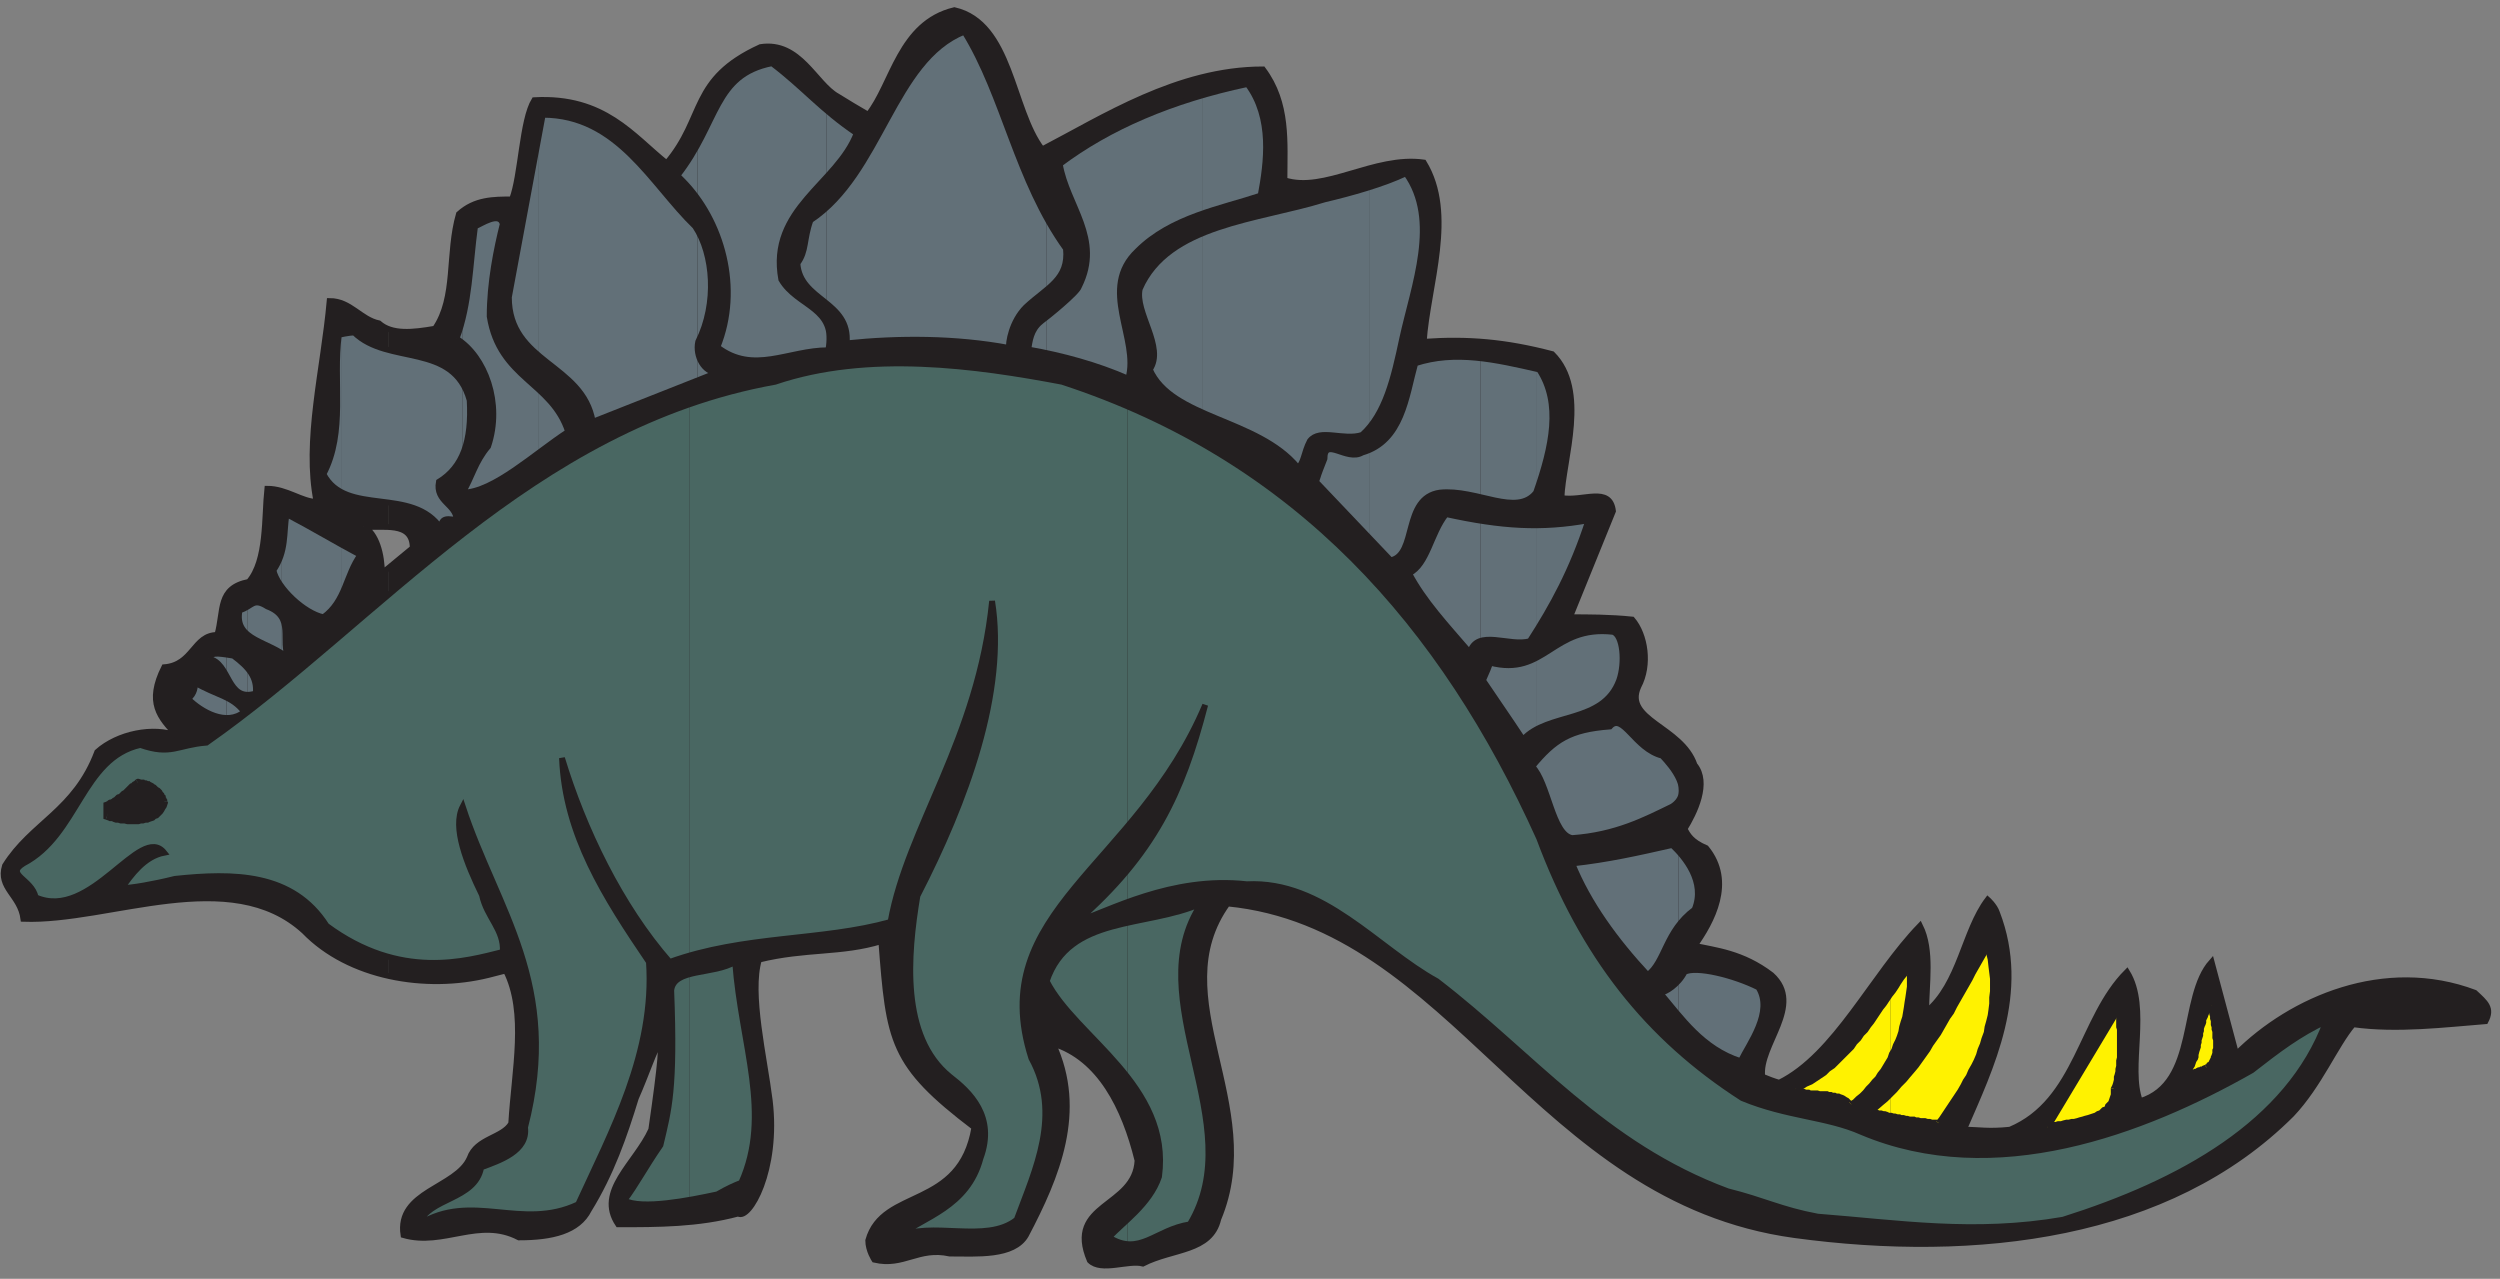 <?xml version="1.0" encoding="UTF-8" standalone="no"?>
<!-- Created with Inkscape (http://www.inkscape.org/) -->

<svg
   xmlns:dc="http://purl.org/dc/elements/1.1/"
   xmlns:cc="http://creativecommons.org/ns#"
   xmlns:rdf="http://www.w3.org/1999/02/22-rdf-syntax-ns#"
   xmlns:svg="http://www.w3.org/2000/svg"
   xmlns="http://www.w3.org/2000/svg"
   xmlns:sodipodi="http://sodipodi.sourceforge.net/DTD/sodipodi-0.dtd"
   xmlns:inkscape="http://www.inkscape.org/namespaces/inkscape"
   id="svg14553"
   version="1.1"
   inkscape:version="0.48.1 "
   width="271.25"
   height="138.75"
   xml:space="preserve"
   sodipodi:docname="Stegosaurus_07.pdf"><rect width="100%" height="100%" fill="#808080" stroke="none"/><defs
     id="defs14557"><clipPath
       clipPathUnits="userSpaceOnUse"
       id="clipPath14569"><path
         d="M 0,0 904,0 904,462 0,462 0,0 z"
         id="path14571" /></clipPath></defs><sodipodi:namedview
     pagecolor="#ffffff"
     bordercolor="#666666"
     borderopacity="1"
     objecttolerance="10"
     gridtolerance="10"
     guidetolerance="10"
     inkscape:pageopacity="0"
     inkscape:pageshadow="2"
     inkscape:window-width="640"
     inkscape:window-height="480"
     id="namedview14555"
     showgrid="false"
     inkscape:zoom="1.7695853"
     inkscape:cx="135.625"
     inkscape:cy="69.375"
     inkscape:window-x="472"
     inkscape:window-y="111"
     inkscape:window-maximized="0"
     inkscape:current-layer="g14561" /><g
     id="g14561"
     inkscape:groupmode="layer"
     inkscape:label="Stegosaurus_07"
     transform="matrix(1.25,0,0,-1.25,0,138.75)"><g
       id="g14563"
       transform="scale(0.24,0.24)"><g
         id="g14565"><g
           id="g14567"
           clip-path="url(#clipPath14569)"><path
             d="m 140.363,257.078 0,-147.492 c 11.965,-2.781 24.766,-2.504 36.172,0.277 2.227,0.559 4.176,1.117 6.403,1.672 7.792,-15.305 3.066,-36.176 1.949,-55.379 -3.063,-5.285 -12.524,-5.285 -15.028,-12.524 -4.73,-10.851 -26.437,-11.965 -23.933,-27.828 14.472,-4.172 27.273,6.68 41.742,-0.836 11.965,0 21.43,2.227 25.324,10.02 8.071,13.078 12.797,26.715 16.973,40.352 7.512,16.977 12.801,38.68 5.566,-11.41 -5.566,-12.246 -20.035,-22.262 -11.965,-34.227 14.473,0 28.938,0 43.414,3.895 3.891,-2.504 14.465,15.582 11.407,40.91 -1.949,15.582 -7.516,38.68 -3.899,50.922 16.973,4.175 29.774,2.226 44.246,6.679 2.782,-36.453 3.618,-44.523 33.668,-67.343 -5.007,-30.055 -33.109,-21.707 -38.398,-40.91 0,-3.617 2.226,-6.957 2.226,-6.957 10.575,-2.504 15.86,4.734 27.27,2.227 9.738,0 23.094,-1.113 27.551,6.68 11.129,21.148 21.144,44.805 9.734,69.293 C 397.762,79.809 406.668,62 411.398,42.797 410.563,25.547 385.238,27.492 394.145,6.625 c 4.175,-4.176 13.914,0.273 19.199,-1.117 10.855,5.566 24.488,4.176 27.277,16.141 17.246,41.188 -21.156,80.149 3.332,114.098 81.813,-8.07 111.586,-107.141 205.086,-119.941 65.672,-8.906 135.238,-0.836 179.762,43.691 10.019,10.574 15.863,25.047 22.262,32.559 15.863,-2.227 33.671,0 47.863,1.113 2.504,4.73 0,6.68 -3.895,10.297 -32.558,12.246 -66.23,-2.227 -86.265,-22.262 l -8.903,33.395 c -11.41,-12.801 -4.73,-43.969 -25.879,-50.371 -4.73,12.246 3.336,33.672 -4.73,46.753 -16.699,-16.699 -17.813,-46.753 -42.301,-57.05 -8.066,-0.832 -11.129,0 -16.695,0 9.742,22.543 23.097,49.535 11.965,78.476 -0.832,2.504 -3.336,4.731 -3.336,4.731 -8.629,-11.41 -10.02,-30.61 -22.262,-40.629 0,10.019 2.227,22.262 -2.227,31.168 -17.253,-17.813 -30.609,-46.754 -50.925,-56.77 -1.946,0.555 -4.172,1.391 -6.121,2.227 -1.391,11.41 15.304,25.879 3.339,36.73 -10.574,8.071 -20.312,8.907 -27.828,10.578 6.121,8.625 14.192,23.098 4.176,35.34 -5.289,2.227 -6.68,4.731 -7.793,6.957 3.617,5.844 8.906,16.7 3.617,23.098 -4.73,13.914 -25.879,16.141 -20.312,28.387 4.172,7.789 2.504,18.644 -2.227,24.211 -8.07,0.832 -15.859,0.832 -22.539,0.832 l 15.582,38.406 c -1.113,9.18 -10.851,3.336 -18.644,4.73 0.558,14.192 9.742,38.957 -3.34,52.039 -16.973,4.45 -30.61,5.567 -46.469,4.45 1.391,20.316 11.41,46.195 0,64.843 -17.809,2.504 -35.898,-11.132 -50.367,-6.402 0,13.637 1.391,27.828 -7.793,40.074 -30.887,0 -57.879,-17.531 -79.859,-28.941 -11.129,14.469 -11.129,45.637 -31.727,50.367 -19.758,-4.73 -22.262,-26.715 -31.164,-37.844 -3.899,2.223 -7.516,4.45 -11.133,6.676 -8.07,4.453 -13.637,20.039 -27.828,17.813 -25.594,-11.688 -19.75,-25.325 -33.945,-42.024 -12.246,9.742 -22.543,24.211 -47.864,22.82 -4.453,-7.234 -4.73,-27.273 -8.07,-35.898 -6.68,0 -13.355,0 -19.199,-5.289 -4.176,-14.469 -0.836,-30.055 -8.629,-41.461 -6.398,-1.113 -12.523,-1.949 -16.973,0 l 0,-71.797 c 4.731,-0.281 8.903,-1.394 8.903,-7.515 l -8.903,-7.235"
             style="fill:#231f20;fill-opacity:1;fill-rule:nonzero;stroke:none"
             id="path14573" /><path
             d="m 140.363,271.828 0,71.797 c -1.113,0.555 -2.226,1.113 -3.34,1.945 -6.679,1.395 -10.296,8.071 -17.808,8.071 -2.227,-24.766 -9.184,-50.645 -4.731,-72.633 -5.289,0 -10.855,4.734 -17.808,4.734 -1.117,-10.297 0,-25.883 -6.68,-33.676 -11.41,-2.226 -8.906,-10.293 -11.41,-19.199 -8.625,0 -8.625,-10.855 -19.199,-11.687 -6.402,-12.801 -1.672,-18.09 4.731,-24.77 -8.629,3.34 -21.43,0.836 -28.941,-5.844 -8.07,-21.425 -23.652,-25.601 -33.391,-41.183 -2.508,-8.07 5.562,-10.574 6.676,-19.203 31.168,-1.114 74.855,20.035 101.57,-4.453 7.789,-8.348 18.645,-13.637 30.332,-16.141 l 0,147.492 -2.226,-1.949 c 0,6.68 -1.949,14.473 -6.68,16.976 2.504,-0.277 5.844,0 8.906,-0.277"
             style="fill:#231f20;fill-opacity:1;fill-rule:nonzero;stroke:none"
             id="path14575" /><path
             d="m 182.938,111.535 c 7.792,-15.305 3.066,-36.176 1.949,-55.379 -3.063,-5.285 -12.524,-5.285 -15.028,-12.524 -4.73,-10.851 -26.437,-11.965 -23.933,-27.828 14.472,-4.172 27.273,6.68 41.742,-0.836 11.965,0 21.43,2.227 25.324,10.02 8.071,13.078 12.797,26.715 16.973,40.352 7.512,16.977 12.801,38.68 5.566,-11.41 -5.566,-12.246 -20.035,-22.262 -11.965,-34.227 14.473,0 28.938,0 43.414,3.895 3.891,-2.504 14.465,15.582 11.407,40.91 -1.949,15.582 -7.516,38.68 -3.899,50.922 16.973,4.175 29.774,2.226 44.246,6.679 2.782,-36.453 3.618,-44.523 33.668,-67.343 -5.007,-30.055 -33.109,-21.707 -38.398,-40.91 0,-3.617 2.226,-6.957 2.226,-6.957 10.575,-2.504 15.86,4.734 27.27,2.227 9.738,0 23.094,-1.113 27.551,6.68 11.129,21.148 21.144,44.805 9.734,69.293 C 397.762,79.809 406.668,62 411.398,42.797 410.563,25.547 385.238,27.492 394.145,6.625 c 4.175,-4.176 13.914,0.273 19.199,-1.117 10.855,5.566 24.488,4.176 27.277,16.141 17.246,41.188 -21.156,80.149 3.332,114.098 81.813,-8.07 111.586,-107.141 205.086,-119.941 65.672,-8.906 135.238,-0.836 179.762,43.691 10.019,10.574 15.863,25.047 22.262,32.559 15.863,-2.227 33.671,0 47.863,1.113 2.504,4.73 0,6.68 -3.895,10.297 -32.558,12.246 -66.23,-2.227 -86.265,-22.262 l -8.903,33.395 c -11.41,-12.801 -4.73,-43.969 -25.879,-50.371 -4.73,12.246 3.336,33.672 -4.73,46.753 -16.699,-16.699 -17.813,-46.753 -42.301,-57.05 -8.066,-0.832 -11.129,0 -16.695,0 9.742,22.543 23.097,49.535 11.965,78.476 -0.832,2.504 -3.336,4.731 -3.336,4.731 -8.629,-11.41 -10.02,-30.61 -22.262,-40.629 0,10.019 2.227,22.262 -2.227,31.168 -17.253,-17.813 -30.609,-46.754 -50.925,-56.77 -1.946,0.555 -4.172,1.391 -6.121,2.227 -1.391,11.41 15.304,25.879 3.339,36.73 -10.574,8.071 -20.312,8.907 -27.828,10.578 6.121,8.625 14.192,23.098 4.176,35.34 -5.289,2.227 -6.68,4.731 -7.793,6.957 3.617,5.844 8.906,16.7 3.617,23.098 -4.73,13.914 -25.879,16.141 -20.312,28.387 4.172,7.789 2.504,18.644 -2.227,24.211 -8.07,0.832 -15.859,0.832 -22.539,0.832 l 15.582,38.406 c -1.113,9.18 -10.851,3.336 -18.644,4.73 0.558,14.192 9.742,38.957 -3.34,52.039 -16.973,4.45 -30.61,5.567 -46.469,4.45 1.391,20.316 11.41,46.195 0,64.843 -17.809,2.504 -35.898,-11.132 -50.367,-6.402 0,13.637 1.391,27.828 -7.793,40.074 -30.887,0 -57.879,-17.531 -79.859,-28.941 -11.129,14.469 -11.129,45.637 -31.727,50.367 -19.758,-4.73 -22.262,-26.715 -31.164,-37.844 -3.899,2.223 -7.516,4.45 -11.133,6.676 -8.07,4.453 -13.637,20.039 -27.828,17.813 -25.594,-11.688 -19.75,-25.325 -33.945,-42.024 -12.246,9.742 -22.543,24.211 -47.864,22.82 -4.453,-7.234 -4.73,-27.273 -8.07,-35.898 -6.68,0 -13.355,0 -19.199,-5.289 -4.176,-14.469 -0.836,-30.055 -8.629,-41.461 -8.07,-1.395 -15.582,-2.227 -20.313,1.945 -6.679,1.395 -10.296,8.071 -17.808,8.071 -2.227,-24.766 -9.184,-50.645 -4.731,-72.633 -5.289,0 -10.855,4.734 -17.808,4.734 -1.117,-10.297 0,-25.883 -6.68,-33.676 -11.41,-2.226 -8.906,-10.293 -11.41,-19.199 -8.625,0 -8.625,-10.855 -19.199,-11.687 -6.402,-12.801 -1.672,-18.09 4.731,-24.77 -8.629,3.34 -21.43,0.836 -28.941,-5.844 -8.07,-21.425 -23.652,-25.601 -33.391,-41.183 -2.508,-8.07 5.562,-10.574 6.676,-19.203 31.168,-1.114 74.855,20.035 101.57,-4.453 16.141,-16.696 43.965,-21.426 66.504,-15.864 2.227,0.559 4.176,1.117 6.403,1.672 z"
             style="fill:none;stroke:#231f20;stroke-opacity:1;stroke-width:2.1;stroke-linecap:butt;stroke-linejoin:miter;stroke-miterlimit:4;stroke-dasharray:none"
             id="path14577" /><path
             d="m 131.457,272.105 c 4.731,-2.503 6.68,-10.296 6.68,-16.976 l 11.129,9.184 c 0,10.019 -11.129,6.957 -17.809,7.792 z"
             style="fill:none;stroke:#231f20;stroke-opacity:1;stroke-width:2.1;stroke-linecap:butt;stroke-linejoin:miter;stroke-miterlimit:4;stroke-dasharray:none"
             id="path14579" /><path
             d="m 801.531,84.543 0,0.832 c 0,4.176 -1.113,9.184 -1.668,13.637 -5.566,-5.844 -3.34,-16.973 -8.906,-25.047 1.949,0 4.176,1.395 7.234,2.508 2.504,1.945 3.34,4.73 3.34,8.07"
             style="fill:#fff200;fill-opacity:1;fill-rule:nonzero;stroke:none"
             id="path14581" /><path
             d="m 683.824,67.008 0,-8.07 c 5.285,-1.109 11.129,-1.945 17.25,-2.781 12.524,16.977 24.489,38.125 17.813,64.285 -10.574,-17.812 -19.481,-38.125 -35.063,-53.433"
             style="fill:#fff200;fill-opacity:1;fill-rule:nonzero;stroke:none"
             id="path14583" /><path
             d="m 683.824,103.465 0,-23.375 c 5.008,9.461 7.235,20.871 7.235,33.113 -2.504,-3.058 -5.008,-6.398 -7.235,-9.738"
             style="fill:#fff200;fill-opacity:1;fill-rule:nonzero;stroke:none"
             id="path14585" /><path
             d="m 740.313,54.766 c 7.511,2.504 24.21,1.391 24.21,13.914 3.895,11.129 1.668,22.262 1.668,29.219 L 740.313,54.766"
             style="fill:#fff200;fill-opacity:1;fill-rule:nonzero;stroke:none"
             id="path14587" /><path
             d="m 683.824,80.09 0,23.375 c -9.183,-13.637 -18.367,-27.828 -34.508,-34.785 5.844,-3.34 14.473,0 20.317,-5.844 6.121,4.731 10.851,10.574 14.191,17.254"
             style="fill:#fff200;fill-opacity:1;fill-rule:nonzero;stroke:none"
             id="path14589" /><path
             d="m 683.824,58.938 0,8.07 c -2.226,-2.223 -4.73,-4.449 -7.234,-6.398 2.504,-0.559 4.73,-1.113 7.234,-1.672"
             style="fill:#fff200;fill-opacity:1;fill-rule:nonzero;stroke:none"
             id="path14591" /><path
             d="m 668.797,63.949 1.668,-0.277 -0.832,0.555 -0.559,0.559 -0.554,0.555 -0.559,0.277 -0.832,0.559 -0.559,0.277 -0.836,0.277 -0.554,0.277 -0.836,0 -0.555,0.281 -0.836,0 -0.558,0.277 -0.832,0 -0.559,0.277 -2.781,0 -0.836,0.277 -2.504,0 -0.555,0.281 -1.113,0 -0.559,0.277 -0.554,0 -0.559,0.277 -0.555,0.277 -0.558,0.281 -0.555,0 -1.113,-1.949 0.554,-0.277 0.559,-0.281 0.836,-0.277 0.555,-0.277 0.554,0 0.836,-0.277 0.559,0 0.832,-0.281 1.394,0 0.555,-0.277 3.34,0 0.555,-0.277 1.949,0 0.836,-0.277 0.554,0 0.559,-0.277 0.555,-0.277 0.558,0 0.555,-0.281 0.559,-0.277 0.554,-0.277 0.559,-0.281 0.555,-0.555 0.554,-0.277 0.559,-0.559 1.391,0 -1.391,0 0.555,-0.555 0.836,0.555 -1.391,1.949"
             style="fill:#231f20;fill-opacity:1;fill-rule:nonzero;stroke:none"
             id="path14593" /><path
             d="m 691.895,112.648 -1.95,0.555 0,-1.945 -0.277,-1.672 0,-3.895 -0.277,-1.949 -0.282,-1.945 -0.277,-1.672 -0.277,-1.949 -0.278,-1.668 -0.281,-1.668 -0.555,-1.672 -0.558,-1.949 -0.278,-1.668 -0.554,-1.668 -0.559,-1.395 -0.836,-1.668 -0.554,-1.672 -0.836,-1.391 -0.555,-1.668 -0.836,-1.391 -0.836,-1.395 -0.832,-1.391 -1.113,-1.391 -0.836,-1.391 -1.113,-1.113 -1.114,-1.391 -1.113,-1.113 -1.113,-1.395 -1.114,-1.113 -1.39,-1.113 -1.113,-1.109 -1.391,-0.836 1.391,-1.949 1.39,1.113 1.395,1.113 1.39,1.113 1.114,1.113 1.39,1.391 1.113,1.391 1.114,1.117 0.832,1.391 1.113,1.391 1.113,1.391 0.836,1.672 0.836,1.391 0.832,1.668 0.836,1.391 0.836,1.672 0.555,1.668 0.558,1.672 0.836,1.668 0.555,1.668 0.559,1.672 0.277,1.668 0.555,1.949 0.277,1.668 0.281,1.949 0.555,1.949 0.277,1.668 0,1.949 0.282,1.949 0,1.945 0.277,1.95 0,3.894 -1.949,0.836 1.672,-1.391"
             style="fill:#231f20;fill-opacity:1;fill-rule:nonzero;stroke:none"
             id="path14595" /><path
             d="m 649.875,69.516 0,-1.949 1.945,0.836 1.672,1.113 1.949,0.836 1.668,1.109 1.668,1.113 1.672,1.113 1.391,1.391 1.668,1.117 1.394,1.391 1.391,1.391 1.391,1.391 1.39,1.391 1.391,1.391 1.113,1.672 1.395,1.391 1.109,1.672 1.395,1.391 1.113,1.668 1.113,1.391 1.11,1.672 1.113,1.668 1.113,1.672 1.113,1.391 1.114,1.668 1.113,1.672 1.113,1.391 1.113,1.672 0.836,1.39 1.114,1.668 1.113,1.391 1.113,1.672 1.114,1.39 -1.672,1.391 -1.114,-1.391 -1.39,-1.668 -1.114,-1.394 -0.835,-1.668 -1.114,-1.391 -1.109,-1.672 -1.113,-1.667 -1.114,-1.391 -1.113,-1.672 -1.113,-1.668 -1.114,-1.395 -1.113,-1.668 -1.113,-1.668 -1.113,-1.395 -1.114,-1.668 -1.113,-1.391 -1.391,-1.668 -1.113,-1.395 -1.39,-1.391 -1.114,-1.391 -1.39,-1.391 -1.395,-1.395 -1.391,-1.391 -1.39,-1.113 -1.391,-1.391 -1.39,-1.113 -1.672,-1.113 -1.668,-1.113 -1.672,-1.113 -1.668,-0.836 -1.668,-0.832 -1.949,-0.836 0,-2.227 0,2.227 -1.949,-1.113 1.949,-1.113 1.113,1.949"
             style="fill:#231f20;fill-opacity:1;fill-rule:nonzero;stroke:none"
             id="path14597" /><path
             d="m 700.242,56.992 1.113,0.277 -0.835,0.277 -1.668,0 -0.836,0.281 -0.836,0 -0.836,0.277 -1.668,0 -0.836,0.277 -0.832,0 -0.559,0.281 -1.668,0 -0.836,0.273 -0.554,0 -0.836,0.281 -0.836,0 -0.555,0.277 -0.836,0 -0.836,0.277 -0.554,0 -0.836,0.277 -0.836,0 -0.555,0.281 -0.836,0.277 -0.555,0 -0.836,0.277 -0.836,0 -0.554,0.277 -0.836,0.281 -0.555,0 -0.836,0.277 -0.558,-2.227 0.836,-0.277 0.558,-0.281 0.832,0 0.559,-0.273 0.832,0 0.836,-0.281 0.558,-0.277 0.832,0 0.836,-0.277 0.559,0 0.832,-0.281 0.836,0 0.555,-0.277 0.835,0 0.836,-0.277 0.836,0 0.555,-0.277 0.836,0 0.832,-0.281 0.836,0 0.559,-0.277 0.832,0 0.836,-0.277 1.667,0 0.836,-0.277 0.836,0 0.836,-0.281 1.668,0 0.836,-0.277 0.832,0 1.114,0.559 -1.114,-0.559 0.559,0 0.555,0.559 -1.946,1.391"
             style="fill:#231f20;fill-opacity:1;fill-rule:nonzero;stroke:none"
             id="path14599" /><path
             d="m 720,119.883 -2.227,0.277 0.555,-2.504 0.559,-2.226 0.277,-2.504 0.277,-2.227 0.278,-2.226 0,-4.453 -0.278,-2.223 0,-2.227 -0.277,-2.227 -0.277,-1.949 -0.559,-2.227 -0.555,-1.949 -0.281,-1.945 -0.832,-2.227 -0.558,-1.949 -0.832,-1.949 -0.559,-1.945 -0.836,-1.949 -0.832,-1.668 -1.113,-1.949 -0.836,-1.949 -1.114,-1.668 -0.835,-1.668 -1.114,-1.949 -1.113,-1.672 -1.113,-1.668 -1.114,-1.672 -1.109,-1.668 -1.113,-1.672 -1.114,-1.668 -1.113,-1.391 1.946,-1.391 1.113,1.391 1.113,1.672 1.113,1.668 1.114,1.668 1.113,1.672 1.113,1.945 1.113,1.672 1.114,1.668 1.113,1.949 0.836,1.668 1.113,1.949 0.832,1.949 0.836,1.945 0.836,1.949 0.832,1.949 0.836,1.945 0.559,2.227 0.832,1.949 0.558,2.227 0.278,2.227 0.554,1.949 0.282,2.223 0.277,2.231 0.277,2.223 0,6.957 -0.277,2.507 -0.277,2.223 -0.282,2.508 -0.554,2.504 -0.555,2.504 -1.949,0.277 1.949,-1.113"
             style="fill:#231f20;fill-opacity:1;fill-rule:nonzero;stroke:none"
             id="path14601" /><path
             d="m 676.867,61.723 0.555,-1.949 1.672,1.391 1.945,1.672 1.672,1.391 1.668,1.668 1.672,1.672 1.668,1.949 1.672,1.668 1.39,1.668 1.668,1.949 1.391,1.672 1.39,1.945 1.395,1.949 1.391,1.949 1.113,1.945 1.391,1.949 1.39,1.949 1.113,1.945 1.114,1.949 1.113,1.949 1.391,1.945 1.113,2.227 1.113,1.949 1.113,1.949 1.114,1.946 1.113,1.949 1.113,1.949 1.114,2.227 1.113,1.945 1.113,1.949 1.113,1.949 1.114,1.946 1.113,1.949 -1.949,1.113 -1.391,-1.949 -1.113,-1.945 -1.113,-1.95 -1.114,-1.949 -1.113,-1.945 -1.113,-1.949 -0.836,-2.227 -1.113,-1.945 -1.114,-1.949 -1.113,-1.95 -1.391,-1.945 -1.113,-1.949 -1.113,-2.227 -1.113,-1.949 -1.114,-1.949 -1.39,-1.945 -1.114,-1.949 -1.39,-1.949 -1.114,-1.668 -1.39,-1.949 -1.391,-1.949 -1.39,-1.668 -1.395,-1.945 -1.391,-1.672 -1.39,-1.949 -1.668,-1.668 -1.672,-1.672 -1.391,-1.668 -1.668,-1.391 -1.949,-1.668 -1.668,-1.395 -1.949,-1.668 0.555,-1.949 -0.555,1.949 -1.672,-1.395 2.227,-0.555 0.558,2.227"
             style="fill:#231f20;fill-opacity:1;fill-rule:nonzero;stroke:none"
             id="path14603" /><path
             d="m 763.41,68.957 0,-2.227 -0.281,-0.836 -0.277,-0.832 -0.278,-0.836 -0.558,-0.555 -0.555,-0.559 -0.277,-0.836 -0.836,-0.277 -0.559,-0.555 -0.555,-0.559 -0.836,-0.277 -0.832,-0.559 -0.836,-0.277 -0.835,-0.277 -0.836,-0.277 -1.114,-0.281 -0.832,-0.273 -1.113,-0.281 -0.836,-0.277 -1.113,-0.277 -0.836,0 -1.11,-0.281 -0.835,0 -1.114,-0.277 -0.836,-0.277 -1.113,0 -0.836,-0.277 -0.832,0 -0.836,-0.281 -0.836,-0.277 -0.832,-0.277 0.832,-2.227 0.559,0.277 0.836,0.277 0.832,0 0.836,0.281 0.836,0 0.832,0.277 0.836,0.277 1.113,0 0.836,0.277 1.113,0 1.113,0.281 0.832,0.277 1.114,0.277 1.113,0 1.113,0.277 0.836,0.281 1.113,0.555 0.836,0.277 1.114,0.281 0.832,0.555 0.836,0.555 0.836,0.559 0.832,0.555 0.836,0.559 0.558,0.836 0.555,0.832 0.558,0.836 0.555,1.113 0.277,0.836 0.278,1.113 0,1.113 0.281,1.391 -0.281,-0.277 -2.223,0.555"
             style="fill:#231f20;fill-opacity:1;fill-rule:nonzero;stroke:none"
             id="path14605" /><path
             d="m 767.305,97.344 -2.227,0.555 0,-2.227 0.277,-0.555 0,-4.176 0.278,-0.836 0,-10.016 -0.278,-1.113 0,-1.949 -0.277,-1.113 0,-0.836 -0.277,-1.113 -0.278,-0.832 0,-1.113 -0.281,-1.113 -0.277,-0.836 -0.555,-1.113 2.223,-0.555 0.558,0.832 0.278,1.117 0.277,1.109 0.281,1.113 0,1.113 0.278,0.836 0.277,1.113 0,1.113 0.277,1.113 0,3.059 0.282,0.836 0,5.008 -0.282,0.84 0,4.449 -0.277,0.836 0,5.008 -2.227,0.559 1.95,-1.113"
             style="fill:#231f20;fill-opacity:1;fill-rule:nonzero;stroke:none"
             id="path14607" /><path
             d="m 740.035,55.879 1.391,-1.672 25.879,43.137 -1.95,1.113 -25.878,-42.855 1.39,-1.949 -0.832,2.227"
             style="fill:#231f20;fill-opacity:1;fill-rule:nonzero;stroke:none"
             id="path14609" /><path
             d="m 797.359,77.305 0.555,0.281 -0.277,-0.281 -0.559,0 -0.277,-0.277 -0.278,0 -0.277,-0.277 -0.558,0 -0.278,-0.277 -0.558,0 -0.278,-0.277 -0.277,0 0,0 -0.277,-0.281 -0.559,0 -0.277,-0.277 -0.559,0 0,-0.277 -0.555,0 -0.554,0 -0.282,0 0,-0.281 -0.277,0 0,-2.227 1.113,0 0.278,0.281 0.836,0 0.277,0.277 0.277,0 0.282,0 0.277,0.277 0.555,0 0.281,0.277 0.277,0 0,0 0.278,0.281 0.277,0 0.281,0.277 0.555,0 0.277,0.277 0.559,0 0.277,0.277 0.555,0 0,0.281 0.558,0 -1.668,1.945"
             style="fill:#231f20;fill-opacity:1;fill-rule:nonzero;stroke:none"
             id="path14611" /><path
             d="m 800.695,98.176 -1.945,0.559 0,-0.836 0.277,-0.555 0,-1.672 0.278,-0.832 0,-0.836 0.277,-0.836 0,-1.391 0.281,-0.836 0,-0.836 0.278,-0.832 0,-2.227 0.277,-0.836 0,-2.781 -0.277,-0.559 0,-1.113 -0.278,-0.836 -0.281,-0.555 0,-0.277 -0.277,-0.558 -0.278,-0.555 -0.277,-0.559 -0.559,-0.277 -0.277,-0.555 -0.555,-0.281 1.668,-1.945 0.555,0.555 0.559,0.559 0.554,0.555 0.282,0.836 0.277,0.555 0.277,0.559 0.278,0.832 0.281,0.559 0.277,0.836 0,0.555 0.278,0.836 0,5.289 -0.278,0.832 0,1.672 -0.277,0.832 0,0.836 -0.281,0.836 0,0.836 -0.278,0.555 0,1.668 -0.277,0.836 0,1.391 -0.277,0.836 -1.95,0.836 1.95,-0.836 0,2.504 -1.95,-1.668 1.668,-1.672"
             style="fill:#231f20;fill-opacity:1;fill-rule:nonzero;stroke:none"
             id="path14613" /><path
             d="m 790.957,75.078 0.836,-1.668 0.555,0.836 0.558,0.832 0.278,0.836 0.554,0.836 0.282,0.836 0.277,0.832 0.555,0.836 0.281,0.836 0,0.832 0.277,1.117 0.278,0.832 0.277,0.836 0,0.836 0.281,0.832 0,0.836 0.277,0.836 0.278,0.836 0,0.832 0.277,0.836 0,0.836 0.281,0.832 0.278,0.558 0.277,0.836 0,0.836 0.277,0.555 0.278,0.555 0.281,0.836 0.277,0.555 0.555,0.559 0.281,0.555 0.555,0.559 0.277,0.555 -1.668,1.672 -0.558,-0.836 -0.555,-0.555 -0.277,-0.559 -0.559,-0.836 -0.277,-0.555 -0.555,-0.836 -0.281,-0.832 -0.277,-0.836 -0.278,-0.555 0,-0.836 -0.277,-0.836 -0.281,-0.836 0,-0.836 -0.278,-0.832 -0.277,-0.836 0,-0.832 -0.277,-0.84 0,-0.832 -0.282,-0.836 -0.277,-0.836 0,-0.832 -0.277,-0.836 -0.278,-0.836 -0.281,-0.836 0,-0.832 -0.277,-0.836 -0.555,-0.836 -0.277,-0.832 -0.282,-0.559 -0.554,-0.832 -0.278,-0.836 -0.558,-0.559 1.113,-1.949 -1.113,1.949 -1.114,-1.949 2.227,0 0,2.227"
             style="fill:#231f20;fill-opacity:1;fill-rule:nonzero;stroke:none"
             id="path14615" /><path
             d="m 607.02,107.918 0,-12.801 c 5.843,-6.68 12.8,-13.359 22.539,-16.418 3.062,6.399 11.968,17.809 6.402,26.715 -8.906,4.449 -22.539,7.789 -26.715,5.566 -0.555,-1.117 -1.391,-2.226 -2.226,-3.062"
             style="fill:#627078;fill-opacity:1;fill-rule:nonzero;stroke:none"
             id="path14617" /><path
             d="m 607.02,154.668 0,-26.715 c 1.671,1.949 3.339,3.895 5.843,5.567 3.617,8.347 -1.39,16.14 -5.843,21.148"
             style="fill:#627078;fill-opacity:1;fill-rule:nonzero;stroke:none"
             id="path14619" /><path
             d="m 607.02,180.828 0,-7.515 c 1.671,2.226 1.113,5.011 0,7.515"
             style="fill:#627078;fill-opacity:1;fill-rule:nonzero;stroke:none"
             id="path14621" /><path
             d="m 607.02,173.313 0,7.515 c -1.391,3.34 -4.172,6.399 -5.844,8.348 -10.016,2.504 -14.192,15.863 -18.922,10.574 -13.914,-1.113 -19.477,-4.453 -26.715,-13.078 l 0,-2.781 c 4.731,-6.961 6.402,-23.657 13.082,-24.493 15.859,1.114 26.434,6.68 36.172,11.411 1.113,0.836 1.672,1.671 2.227,2.504"
             style="fill:#627078;fill-opacity:1;fill-rule:nonzero;stroke:none"
             id="path14623" /><path
             d="m 607.02,127.953 0,26.715 c -0.832,0.836 -1.668,1.672 -2.227,2.227 -12.242,-2.782 -23.371,-5.286 -36.172,-6.68 5.844,-14.469 15.859,-28.106 27.27,-40.352 5.007,3.899 6.121,11.41 11.129,18.09"
             style="fill:#627078;fill-opacity:1;fill-rule:nonzero;stroke:none"
             id="path14625" /><path
             d="m 607.02,95.117 0,12.801 c -2.227,-2.781 -5.286,-4.453 -6.676,-4.453 2.222,-2.504 4.449,-5.567 6.676,-8.348"
             style="fill:#627078;fill-opacity:1;fill-rule:nonzero;stroke:none"
             id="path14627" /><path
             d="m 555.539,224.52 0,-25.883 c 9.742,5.566 25.047,4.453 30.059,17.812 2.222,6.399 1.386,16.418 -2.231,17.531 -14.191,1.391 -20.035,-5.566 -27.828,-9.46"
             style="fill:#627078;fill-opacity:1;fill-rule:nonzero;stroke:none"
             id="path14629" /><path
             d="m 555.539,272.383 0,-38.403 c 7.238,11.411 13.637,23.93 18.926,40.352 -6.68,-1.113 -12.801,-1.672 -18.926,-1.949"
             style="fill:#627078;fill-opacity:1;fill-rule:nonzero;stroke:none"
             id="path14631" /><path
             d="m 555.539,329.152 0,-45.082 c 0,0.278 0,0.278 0,0.278 5.844,16.699 9.184,32.281 1.117,44.527 -0.558,0 -0.836,0.277 -1.117,0.277"
             style="fill:#627078;fill-opacity:1;fill-rule:nonzero;stroke:none"
             id="path14633" /><path
             d="m 555.539,284.07 0,45.082 c -6.953,1.672 -13.633,3.063 -20.035,3.895 l 0,-50.367 c 8.07,-1.95 15.309,-3.895 20.035,1.39"
             style="fill:#627078;fill-opacity:1;fill-rule:nonzero;stroke:none"
             id="path14635" /><path
             d="m 555.539,233.98 0,38.403 c -6.398,0 -13.078,0.555 -20.035,1.668 l 0,-43.41 c 4.73,1.668 12.523,-1.672 17.812,0 0.555,1.113 1.391,2.226 2.223,3.339"
             style="fill:#627078;fill-opacity:1;fill-rule:nonzero;stroke:none"
             id="path14637" /><path
             d="m 555.539,198.637 0,25.883 c -4.449,-2.227 -9.461,-3.618 -16.695,-1.672 0,-0.836 -1.391,-3.895 -2.504,-6.399 4.453,-6.679 9.183,-13.359 14.473,-21.429 1.39,1.39 3.058,2.503 4.726,3.617"
             style="fill:#627078;fill-opacity:1;fill-rule:nonzero;stroke:none"
             id="path14639" /><path
             d="m 555.539,183.891 0,2.781 c -0.555,-0.559 -0.832,-0.836 -1.391,-1.391 0.559,-0.558 0.836,-0.836 1.391,-1.39"
             style="fill:#627078;fill-opacity:1;fill-rule:nonzero;stroke:none"
             id="path14641" /><path
             d="m 535.504,282.68 0,50.367 c -8.07,0.836 -15.859,0.558 -23.652,-1.945 -3.059,-11.411 -4.454,-26.161 -16.696,-31.446 l 0,-31.726 7.793,-8.071 c 9.739,1.95 4.172,22.543 17.809,24.489 4.73,0.558 10.015,-0.555 14.746,-1.668"
             style="fill:#627078;fill-opacity:1;fill-rule:nonzero;stroke:none"
             id="path14643" /><path
             d="m 535.504,230.641 0,43.41 c -3.895,0.836 -8.07,1.672 -12.52,2.508 -5.566,-6.957 -6.679,-18.09 -13.359,-21.43 5.289,-10.02 13.359,-18.645 21.984,-28.664 0.836,2.504 2.227,3.617 3.895,4.176"
             style="fill:#627078;fill-opacity:1;fill-rule:nonzero;stroke:none"
             id="path14645" /><path
             d="m 495.156,394.828 0,-87.101 c 6.68,7.789 9.465,19.476 11.965,32.281 4.176,19.199 13.637,42.851 1.391,59.828 -3.617,-1.945 -8.348,-3.617 -13.356,-5.008"
             style="fill:#627078;fill-opacity:1;fill-rule:nonzero;stroke:none"
             id="path14647" /><path
             d="m 495.156,307.727 0,87.101 c -5.566,-1.672 -11.129,-3.34 -16.14,-4.453 -13.914,-4.176 -30.61,-6.68 -43.961,-12.242 l 0,-64.844 c 11.687,-5.285 25.875,-9.738 34.222,-19.758 2.227,0.836 2.227,5.289 4.453,9.465 3.618,4.731 12.243,0 18.922,2.223 1.114,0.836 1.668,1.672 2.504,2.508"
             style="fill:#627078;fill-opacity:1;fill-rule:nonzero;stroke:none"
             id="path14649" /><path
             d="m 495.156,267.93 0,31.726 c -0.836,-0.281 -1.668,-0.558 -2.504,-0.836 -5.562,-3.34 -13.636,5.844 -13.636,-2.226 -3.059,-7.793 -1.668,-4.453 -3.059,-8.348 l 19.199,-20.316"
             style="fill:#627078;fill-opacity:1;fill-rule:nonzero;stroke:none"
             id="path14651" /><path
             d="m 435.055,427.941 0,-42.574 c 6.953,2.504 14.187,4.172 20.867,6.399 2.226,11.968 4.449,28.109 -4.731,40.351 -5.566,-1.39 -11.132,-2.504 -16.136,-4.176"
             style="fill:#627078;fill-opacity:1;fill-rule:nonzero;stroke:none"
             id="path14653" /><path
             d="m 435.055,385.367 0,42.574 c -20.598,-5.843 -37.571,-14.191 -51.762,-24.765 2.504,-15.028 15.582,-26.992 6.957,-44.246 -0.559,-1.95 -7.512,-7.793 -11.687,-11.133 l 0,-13.078 c 10.296,-2.227 20.035,-5.289 29.496,-9.184 4.171,14.473 -11.133,32.559 3.339,46.195 6.676,6.68 15.024,10.575 23.657,13.637"
             style="fill:#627078;fill-opacity:1;fill-rule:nonzero;stroke:none"
             id="path14655" /><path
             d="m 435.055,313.289 0,64.844 c -10.024,-4.176 -18.649,-10.02 -22.825,-20.039 -1.945,-8.625 9.184,-21.149 3.618,-29.219 3.062,-7.516 10.574,-11.965 19.207,-15.586"
             style="fill:#627078;fill-opacity:1;fill-rule:nonzero;stroke:none"
             id="path14657" /><path
             d="m 378.563,383.141 0,-25.325 c 4.453,3.618 7.511,7.512 6.957,14.75 -2.504,3.336 -4.735,6.957 -6.957,10.575"
             style="fill:#627078;fill-opacity:1;fill-rule:nonzero;stroke:none"
             id="path14659" /><path
             d="m 378.563,357.816 0,25.325 c -12.247,22.539 -17.254,47.863 -29.778,67.898 -23.648,-9.461 -29.219,-44.523 -49.808,-63.445 l 0,-35.067 c 4.171,-3.339 7.789,-7.234 7.234,-14.191 18.926,1.949 39.234,1.949 58.715,-1.668 -0.278,1.668 0.84,9.461 6.125,14.746 2.781,2.508 5.285,4.453 7.512,6.402"
             style="fill:#627078;fill-opacity:1;fill-rule:nonzero;stroke:none"
             id="path14661" /><path
             d="m 378.563,334.719 0,13.078 c -0.836,-0.832 -1.668,-1.391 -2.227,-1.668 -3.617,-3.063 -3.898,-6.957 -4.453,-10.02 2.226,-0.554 4.453,-0.836 6.68,-1.39"
             style="fill:#627078;fill-opacity:1;fill-rule:nonzero;stroke:none"
             id="path14663" /><path
             d="m 298.977,344.738 0,-8.906 c 0.277,0 0.277,0 0.554,0 0.836,3.895 0.559,6.68 -0.554,8.906"
             style="fill:#627078;fill-opacity:1;fill-rule:nonzero;stroke:none"
             id="path14665" /><path
             d="m 298.977,422.379 0,-23.656 c 4.453,4.73 8.628,9.742 10.851,15.586 -4.176,2.781 -7.512,5.566 -10.851,8.07"
             style="fill:#627078;fill-opacity:1;fill-rule:nonzero;stroke:none"
             id="path14667" /><path
             d="m 298.977,398.723 0,23.656 c -6.403,5.844 -11.965,11.41 -19.758,17.254 -16.973,-3.34 -19.199,-15.028 -26.992,-29.5 l 0,-19.199 c 10.574,-14.75 14.753,-35.903 7.234,-53.989 13.082,-10.019 25.328,-1.113 39.516,-1.113 l 0,8.906 c -2.782,7.235 -11.965,9.184 -16.418,16.696 -3.063,17.254 7.234,26.992 16.418,37.289"
             style="fill:#627078;fill-opacity:1;fill-rule:nonzero;stroke:none"
             id="path14669" /><path
             d="m 298.977,352.527 0,35.067 c -1.672,-1.672 -3.618,-3.34 -5.844,-4.735 -2.504,-6.957 -1.391,-11.129 -4.731,-15.582 0.555,-7.234 5.844,-10.574 10.575,-14.75"
             style="fill:#627078;fill-opacity:1;fill-rule:nonzero;stroke:none"
             id="path14671" /><path
             d="m 252.227,379.242 0,-54.265 7.234,2.785 c -4.731,0 -8.07,5.843 -6.957,11.129 6.68,13.082 5.844,30.054 -0.277,40.351"
             style="fill:#627078;fill-opacity:1;fill-rule:nonzero;stroke:none"
             id="path14673" /><path
             d="m 252.227,390.934 0,19.199 c -1.95,-3.617 -4.176,-7.235 -7.235,-11.133 l 1.668,-1.668 c 1.949,-1.949 3.899,-4.176 5.567,-6.398"
             style="fill:#627078;fill-opacity:1;fill-rule:nonzero;stroke:none"
             id="path14675" /><path
             d="m 252.227,324.977 0,54.265 c -0.278,0.559 -0.555,0.836 -0.836,1.395 -15.86,15.304 -27.825,40.351 -55.098,40.351 l -1.391,-8.351 0,-78.477 c 7.793,-6.676 17.532,-11.965 19.481,-24.207 l 37.844,15.024"
             style="fill:#627078;fill-opacity:1;fill-rule:nonzero;stroke:none"
             id="path14677" /><path
             d="m 194.902,321.641 0,-22.821 c 3.618,2.782 7.235,5.285 10.575,7.512 -2.223,6.957 -6.399,11.133 -10.575,15.309"
             style="fill:#627078;fill-opacity:1;fill-rule:nonzero;stroke:none"
             id="path14679" /><path
             d="m 194.902,334.16 0,78.477 -10.851,-57.606 c 0,-10.015 5.008,-15.859 10.851,-20.871"
             style="fill:#627078;fill-opacity:1;fill-rule:nonzero;stroke:none"
             id="path14681" /><path
             d="m 194.902,298.82 0,22.821 c -7.234,6.675 -15.582,12.242 -17.808,26.433 0,12.246 2.504,24.492 4.73,33.395 -1.113,4.73 -7.793,0 -10.015,-0.832 -1.672,-11.41 -1.95,-22.266 -4.454,-32.282 l 0,-10.296 c 8.903,-7.235 13.911,-22.543 9.18,-37.012 -4.726,-5.567 -5.844,-11.133 -9.18,-16.418 l 0,-0.281 c 8.071,0 18.086,7.515 27.547,14.472"
             style="fill:#627078;fill-opacity:1;fill-rule:nonzero;stroke:none"
             id="path14683" /><path
             d="m 167.355,323.309 0,-25.047 c 2.227,5.289 2.782,11.691 2.504,19.48 -0.836,2.227 -1.39,3.899 -2.504,5.567"
             style="fill:#627078;fill-opacity:1;fill-rule:nonzero;stroke:none"
             id="path14685" /><path
             d="m 167.355,338.059 0,10.296 c -0.558,-3.062 -1.39,-5.566 -2.226,-8.347 0.836,-0.559 1.668,-1.117 2.226,-1.949"
             style="fill:#627078;fill-opacity:1;fill-rule:nonzero;stroke:none"
             id="path14687" /><path
             d="m 167.355,298.262 0,25.047 c -8.07,13.914 -28.105,8.07 -39.238,18.921 -1.39,0 -3.34,-0.277 -4.453,-0.554 l 0,-57.328 c 10.574,-5.563 27.828,-0.832 35.899,-13.078 0,3.062 0.835,4.175 5.566,3.062 0,5.844 -7.793,6.676 -6.402,13.914 3.898,2.504 6.957,5.844 8.628,10.016"
             style="fill:#627078;fill-opacity:1;fill-rule:nonzero;stroke:none"
             id="path14689" /><path
             d="m 167.355,284.348 0,0.281 0,-0.281"
             style="fill:#627078;fill-opacity:1;fill-rule:nonzero;stroke:none"
             id="path14691" /><path
             d="m 123.664,265.426 0,-17.531 c 2.227,4.453 3.621,9.46 6.68,13.914 -2.227,1.39 -4.453,2.504 -6.68,3.617"
             style="fill:#627078;fill-opacity:1;fill-rule:nonzero;stroke:none"
             id="path14693" /><path
             d="m 123.664,284.348 0,57.328 c -0.555,-0.278 -1.109,-0.278 -1.109,-0.278 -2.227,-16.976 2.504,-35.066 -5.567,-50.371 1.668,-3.062 3.895,-5.285 6.676,-6.679"
             style="fill:#627078;fill-opacity:1;fill-rule:nonzero;stroke:none"
             id="path14695" /><path
             d="m 123.664,247.895 0,17.531 c -6.398,3.617 -12.519,7.234 -20.035,11.133 -0.832,-4.731 -0.555,-9.465 -1.945,-14.196 l 0,-11.965 c 3.617,-5.007 10.293,-10.019 15.304,-11.132 3.34,2.507 5.285,5.289 6.676,8.629"
             style="fill:#627078;fill-opacity:1;fill-rule:nonzero;stroke:none"
             id="path14697" /><path
             d="m 101.684,239.547 0,-13.082 c 1.113,-0.555 1.945,-1.391 2.781,-2.227 -2.504,4.731 0.277,11.133 -2.781,15.309"
             style="fill:#627078;fill-opacity:1;fill-rule:nonzero;stroke:none"
             id="path14699" /><path
             d="m 101.684,250.398 0,11.965 c -0.559,-2.226 -1.391,-4.172 -2.786,-6.121 0.281,-1.949 1.395,-3.894 2.786,-5.844"
             style="fill:#627078;fill-opacity:1;fill-rule:nonzero;stroke:none"
             id="path14701" /><path
             d="m 101.684,226.465 0,13.082 c -0.836,1.391 -2.504,2.504 -5.008,3.617 -3.898,2.504 -5.012,1.113 -7.238,-0.281 l 0,-9.738 c 3.34,-2.782 8.348,-4.176 12.246,-6.68"
             style="fill:#627078;fill-opacity:1;fill-rule:nonzero;stroke:none"
             id="path14703" /><path
             d="m 89.438,220.902 0,-9.464 c 0.836,0 1.949,0 3.062,0.281 0.277,3.617 -0.836,6.398 -3.062,9.183"
             style="fill:#627078;fill-opacity:1;fill-rule:nonzero;stroke:none"
             id="path14705" /><path
             d="m 89.438,233.145 0,9.738 c -0.555,-0.278 -1.668,-0.832 -2.781,-1.11 -0.836,-4.175 0.555,-6.679 2.781,-8.628"
             style="fill:#627078;fill-opacity:1;fill-rule:nonzero;stroke:none"
             id="path14707" /><path
             d="m 89.438,211.438 0,9.464 c -1.113,1.391 -3.059,2.782 -5.008,4.45 -0.836,0 -1.668,0.281 -2.504,0.281 l 0,-7.516 c 1.949,-3.34 3.617,-6.679 7.512,-6.679"
             style="fill:#627078;fill-opacity:1;fill-rule:nonzero;stroke:none"
             id="path14709" /><path
             d="m 81.926,210.047 0,-7.234 c 2.227,0 4.453,0.554 6.398,2.226 -1.945,2.504 -3.894,3.895 -6.398,5.008"
             style="fill:#627078;fill-opacity:1;fill-rule:nonzero;stroke:none"
             id="path14711" /><path
             d="m 81.926,218.117 0,7.516 c -4.731,0.832 -5.844,0.555 -6.402,-1.395 3.34,-0.554 5.012,-3.336 6.402,-6.121"
             style="fill:#627078;fill-opacity:1;fill-rule:nonzero;stroke:none"
             id="path14713" /><path
             d="m 81.926,202.813 0,7.234 c -3.062,1.672 -6.957,2.781 -11.41,5.566 0,-1.39 0,-3.894 -2.504,-5.843 3.34,-3.34 8.906,-6.957 13.914,-6.957"
             style="fill:#627078;fill-opacity:1;fill-rule:nonzero;stroke:none"
             id="path14715" /><path
             d="m 244.992,399 c 15.028,19.203 13.078,36.457 34.227,40.633 11.41,-8.629 17.808,-16.699 30.609,-25.324 -6.957,-18.368 -32,-27.274 -27.269,-52.875 5.843,-10.02 20.312,-10.02 16.972,-25.602 -14.468,0 -26.988,-8.906 -40.07,1.113 8.629,21.149 1.676,45.914 -12.801,60.387 L 244.992,399 z"
             style="fill:none;stroke:#231f20;stroke-opacity:1;stroke-width:2.1;stroke-linecap:butt;stroke-linejoin:miter;stroke-miterlimit:4;stroke-dasharray:none"
             id="path14717" /><path
             d="m 364.926,336.668 c -0.278,1.668 0.84,9.461 6.125,14.746 7.789,7.238 15.582,10.02 14.469,21.152 -17.813,24.766 -22.262,55.098 -36.735,78.473 -25.879,-10.293 -30.051,-51.203 -55.652,-68.18 -2.504,-6.957 -1.391,-11.129 -4.731,-15.582 0.832,-13.636 19.203,-13.636 17.809,-28.941 18.926,1.949 39.234,1.949 58.715,-1.668 z"
             style="fill:none;stroke:#231f20;stroke-opacity:1;stroke-width:2.1;stroke-linecap:butt;stroke-linejoin:miter;stroke-miterlimit:4;stroke-dasharray:none"
             id="path14719" /><path
             d="m 376.336,346.129 c -3.617,-3.063 -3.898,-6.957 -4.453,-10.02 12.523,-2.226 24.765,-5.566 36.176,-10.574 4.171,14.473 -11.133,32.559 3.339,46.195 12.247,12.247 30.329,15.305 44.524,20.036 2.226,11.968 4.449,28.109 -4.731,40.351 -27.546,-5.844 -50.089,-15.582 -67.898,-28.941 2.504,-15.028 15.582,-26.992 6.957,-44.246 -0.559,-2.227 -11.969,-11.41 -13.914,-12.801 z"
             style="fill:none;stroke:#231f20;stroke-opacity:1;stroke-width:2.1;stroke-linecap:butt;stroke-linejoin:miter;stroke-miterlimit:4;stroke-dasharray:none"
             id="path14721" /><path
             d="m 412.23,358.094 c -1.945,-8.625 9.184,-21.149 3.618,-29.219 7.797,-17.812 38.961,-17.812 53.429,-35.344 2.227,0.836 2.227,5.289 4.453,9.465 3.618,4.731 12.243,0 18.922,2.223 8.348,7.515 11.411,20.316 14.469,34.789 4.176,19.199 13.637,42.851 1.391,59.828 -8.067,-3.895 -20.035,-7.234 -29.496,-9.461 -24.207,-7.516 -56.489,-8.906 -66.786,-32.281 z"
             style="fill:none;stroke:#231f20;stroke-opacity:1;stroke-width:2.1;stroke-linecap:butt;stroke-linejoin:miter;stroke-miterlimit:4;stroke-dasharray:none"
             id="path14723" /><path
             d="m 475.957,288.246 26.992,-28.387 c 9.739,1.95 4.172,22.543 17.809,24.489 13.355,1.394 27.828,-8.903 34.781,0 5.844,16.699 9.184,32.281 1.117,44.527 -15.863,3.617 -30.332,6.957 -44.804,2.227 -3.34,-11.969 -4.731,-28.106 -19.2,-32.282 -5.562,-3.34 -13.636,5.844 -13.636,-2.226 -3.059,-7.793 -1.668,-4.453 -3.059,-8.348 z"
             style="fill:none;stroke:#231f20;stroke-opacity:1;stroke-width:2.1;stroke-linecap:butt;stroke-linejoin:miter;stroke-miterlimit:4;stroke-dasharray:none"
             id="path14725" /><path
             d="m 509.625,255.129 c 5.289,-10.02 13.359,-18.645 21.984,-28.664 2.504,8.906 14.469,1.949 21.707,4.176 8.067,12.523 15.305,25.601 21.149,43.691 -16.977,-3.062 -31.168,-2.227 -51.481,2.227 -5.566,-6.957 -6.679,-18.09 -13.359,-21.43 z"
             style="fill:none;stroke:#231f20;stroke-opacity:1;stroke-width:2.1;stroke-linecap:butt;stroke-linejoin:miter;stroke-miterlimit:4;stroke-dasharray:none"
             id="path14727" /><path
             d="m 536.34,216.449 c 4.453,-6.679 9.183,-13.359 14.473,-21.429 9.179,10.019 28.941,5.566 34.785,21.429 2.222,6.399 1.386,16.418 -2.231,17.531 -21.984,2.504 -24.488,-16.417 -44.523,-11.132 0,-0.836 -1.391,-3.895 -2.504,-6.399 z"
             style="fill:none;stroke:#231f20;stroke-opacity:1;stroke-width:2.1;stroke-linecap:butt;stroke-linejoin:miter;stroke-miterlimit:4;stroke-dasharray:none"
             id="path14729" /><path
             d="m 554.148,185.281 c 5.844,-5.843 7.235,-24.769 14.473,-25.883 15.859,1.114 26.434,6.68 36.172,11.411 8.07,5.289 0,14.472 -3.617,18.367 -10.016,2.504 -14.192,15.863 -18.922,10.574 -14.469,-1.113 -20.035,-4.73 -28.106,-14.469 z"
             style="fill:none;stroke:#231f20;stroke-opacity:1;stroke-width:2.1;stroke-linecap:butt;stroke-linejoin:miter;stroke-miterlimit:4;stroke-dasharray:none"
             id="path14731" /><path
             d="m 568.621,150.215 c 5.844,-14.469 15.859,-28.106 27.27,-40.352 6.398,4.735 6.398,15.864 16.972,23.657 4.176,10.019 -3.617,19.203 -8.07,23.375 -12.242,-2.782 -23.371,-5.286 -36.172,-6.68 z"
             style="fill:none;stroke:#231f20;stroke-opacity:1;stroke-width:2.1;stroke-linecap:butt;stroke-linejoin:miter;stroke-miterlimit:4;stroke-dasharray:none"
             id="path14733" /><path
             d="m 600.344,103.465 c 7.789,-9.184 15.304,-20.317 29.215,-24.766 3.062,6.399 11.968,17.809 6.402,26.715 -8.906,4.449 -22.539,7.789 -26.715,5.566 -2.226,-4.453 -6.957,-7.515 -8.902,-7.515 z"
             style="fill:none;stroke:#231f20;stroke-opacity:1;stroke-width:2.1;stroke-linecap:butt;stroke-linejoin:miter;stroke-miterlimit:4;stroke-dasharray:none"
             id="path14735" /><path
             d="m 165.129,340.008 c 10.297,-6.403 16.695,-23.379 11.406,-38.961 -4.726,-5.567 -5.844,-11.133 -9.18,-16.699 11.129,0 26.434,14.472 38.122,21.984 -5.844,18.09 -24.766,19.203 -28.383,41.742 0,12.246 2.504,24.492 4.73,33.395 -1.113,4.73 -7.793,0 -10.015,-0.832 -1.95,-14.473 -1.95,-27.828 -6.68,-40.629 z"
             style="fill:none;stroke:#231f20;stroke-opacity:1;stroke-width:2.1;stroke-linecap:butt;stroke-linejoin:miter;stroke-miterlimit:4;stroke-dasharray:none"
             id="path14737" /><path
             d="m 98.898,256.242 c 1.395,-6.402 11.133,-15.582 18.09,-16.976 8.071,5.843 8.071,15.308 13.356,22.543 -8.903,4.73 -16.696,9.461 -26.715,14.75 -1.113,-6.957 0,-13.36 -4.731,-20.317 z"
             style="fill:none;stroke:#231f20;stroke-opacity:1;stroke-width:2.1;stroke-linecap:butt;stroke-linejoin:miter;stroke-miterlimit:4;stroke-dasharray:none"
             id="path14739" /><path
             d="m 86.656,241.773 c -2.227,-11.132 11.129,-11.132 17.809,-17.535 -3.34,6.403 2.504,15.028 -7.789,18.926 -5.289,3.34 -5.289,0 -10.02,-1.391 z"
             style="fill:none;stroke:#231f20;stroke-opacity:1;stroke-width:2.1;stroke-linecap:butt;stroke-linejoin:miter;stroke-miterlimit:4;stroke-dasharray:none"
             id="path14741" /><path
             d="m 116.988,291.027 c 8.071,-15.582 32.278,-4.175 42.575,-19.757 0,3.062 0.835,4.175 5.566,3.062 0,5.844 -7.793,6.676 -6.402,13.914 8.628,5.285 11.964,14.75 11.132,29.496 -5.843,21.149 -29.496,12.524 -41.742,24.488 -1.945,0 -5.562,-0.832 -5.562,-0.832 -2.227,-16.976 2.504,-35.066 -5.567,-50.371 z"
             style="fill:none;stroke:#231f20;stroke-opacity:1;stroke-width:2.1;stroke-linecap:butt;stroke-linejoin:miter;stroke-miterlimit:4;stroke-dasharray:none"
             id="path14743" /><path
             d="m 75.523,224.238 c 7.793,-1.39 6.402,-15.859 16.977,-12.519 0.555,5.844 -2.504,9.461 -8.07,13.633 -6.68,1.113 -8.07,1.113 -8.906,-1.114 z"
             style="fill:none;stroke:#231f20;stroke-opacity:1;stroke-width:2.1;stroke-linecap:butt;stroke-linejoin:miter;stroke-miterlimit:4;stroke-dasharray:none"
             id="path14745" /><path
             d="m 68.012,209.77 c 4.731,-4.731 13.914,-10.02 20.312,-4.731 -4.449,5.844 -9.738,5.844 -17.809,10.574 0,-1.39 0,-3.894 -2.504,-5.843 z"
             style="fill:none;stroke:#231f20;stroke-opacity:1;stroke-width:2.1;stroke-linecap:butt;stroke-linejoin:miter;stroke-miterlimit:4;stroke-dasharray:none"
             id="path14747" /><path
             d="m 184.051,355.031 c 0,-23.929 26.715,-23.929 30.332,-45.078 l 45.078,17.809 c -4.731,0 -8.07,5.843 -6.957,11.129 6.957,13.918 5.566,31.726 -1.113,41.746 -15.86,15.304 -27.825,40.351 -55.098,40.351 l -12.242,-65.957 z"
             style="fill:none;stroke:#231f20;stroke-opacity:1;stroke-width:2.1;stroke-linecap:butt;stroke-linejoin:miter;stroke-miterlimit:4;stroke-dasharray:none"
             id="path14749" /><path
             d="m 407.781,21.371 0,-8.902 c 7.235,-0.281 12.797,5.844 22.539,7.234 21.985,36.453 -18.922,81.535 4.172,116.043 -8.07,-3.617 -17.808,-5.008 -26.711,-6.957 l 0,-55.937 c 7.789,-10.016 13.356,-21.426 11.407,-35.898 -2.227,-6.398 -6.958,-11.406 -11.407,-15.582"
             style="fill:#496762;fill-opacity:1;fill-rule:nonzero;stroke:none"
             id="path14751" /><path
             d="m 407.781,147.711 0,-11.41 c 11.684,4.176 26.711,8.351 43.129,6.402 27.828,1.391 47.028,-23.098 68.735,-35.062 34.503,-26.438 60.109,-59.278 105.183,-75.973 13.36,-3.34 19.203,-6.68 32.559,-9.184 28.941,-2.227 56.769,-6.68 88.769,-1.113 42.297,13.355 81.532,34.785 95.168,71.797 C 831.305,88.438 824.348,83.148 814.332,75.359 775.098,53.098 721.391,32.781 673.25,53.098 660.727,58.664 646.258,58.664 630.117,65.34 595.891,87.324 572.516,116.82 556.656,159.398 525.211,228.969 479.297,285.184 407.781,315.516 l 0,-151.942 c 10.293,12.246 20.59,26.16 28.102,43.969 -6.121,-23.934 -13.633,-42.02 -28.102,-59.832"
             style="fill:#496762;fill-opacity:1;fill-rule:nonzero;stroke:none"
             id="path14753" /><path
             d="m 407.781,163.574 0,151.942 c -7.511,3.339 -15.304,6.402 -23.656,8.906 -30.887,5.844 -70.121,11.41 -103.793,0 -10.852,-1.949 -21.148,-4.731 -30.883,-8.07 l 0,-199.25 c 24.762,6.957 50.082,5.566 72.621,11.964 6.125,34.231 31.727,66.231 36.735,116.043 5.285,-32.558 -9.461,-72.629 -26.992,-106.582 -3.618,-21.707 -6.122,-50.922 11.687,-65.394 7.234,-5.566 16.695,-14.469 11.129,-29.5 -4.731,-17.809 -20.59,-21.148 -30.332,-28.664 12.25,6.402 32.281,-2.5 43.41,6.402 6.68,18.09 16.418,38.125 5.289,58.438 -11.687,37.011 11.129,55.937 34.785,83.765"
             style="fill:#496762;fill-opacity:1;fill-rule:nonzero;stroke:none"
             id="path14755" /><path
             d="m 407.781,136.301 0,11.41 c -5.011,-6.121 -11.133,-12.242 -18.09,-18.367 4.454,1.394 10.579,4.176 18.09,6.957"
             style="fill:#496762;fill-opacity:1;fill-rule:nonzero;stroke:none"
             id="path14757" /><path
             d="m 407.781,72.852 0,55.937 c -12.801,-3.062 -24.488,-7.234 -29.218,-21.148 5.843,-11.411 19.199,-21.707 29.218,-34.789"
             style="fill:#496762;fill-opacity:1;fill-rule:nonzero;stroke:none"
             id="path14759" /><path
             d="m 407.781,12.469 0,8.902 c -2.508,-2.504 -5.011,-4.453 -6.679,-6.402 2.503,-1.668 4.453,-2.223 6.679,-2.5"
             style="fill:#496762;fill-opacity:1;fill-rule:nonzero;stroke:none"
             id="path14761" /><path
             d="m 249.449,110.145 0,-81.54 c 3.614,0.559 6.953,1.395 10.012,1.949 3.894,2.227 6.402,3.34 8.629,4.172 11.129,24.77 0,49.816 -2.227,79.871 -4.449,-2.785 -11.41,-3.063 -16.414,-4.453"
             style="fill:#496762;fill-opacity:1;fill-rule:nonzero;stroke:none"
             id="path14763" /><path
             d="m 249.449,117.102 0,199.25 C 178.762,291.863 129.508,232.309 74.691,193.906 64.117,193.07 61.891,189.176 50.758,193.07 29.609,188.34 28.219,160.512 8.461,150.215 c -6.676,-4.172 3.062,-5.563 4.453,-12.242 20.035,-8.907 37.844,26.992 46.473,16.14 -7.234,-1.39 -11.965,-8.07 -15.305,-12.8 3.34,0 11.406,1.39 19.199,3.339 21.148,2.227 42.574,2.227 54.821,-16.976 26.711,-19.758 50.367,-12.801 63.722,-9.461 0.555,8.07 -5.844,12.523 -7.511,20.594 -5.567,11.406 -10.856,24.488 -6.958,32 12.243,-37.289 35.899,-64.282 22.54,-116.043 1.113,-8.629 -9.184,-11.969 -15.864,-14.473 -2.222,-11.965 -19.199,-10.852 -22.539,-20.59 19.199,11.965 37.012,-2.508 57.606,7.234 11.965,26.16 27.824,55.102 25.597,87.66 -15.859,23.375 -30.332,45.914 -31.441,73.742 7.789,-25.602 21.144,-53.43 38.953,-73.742 2.508,0.832 4.731,1.668 7.242,2.504"
             style="fill:#496762;fill-opacity:1;fill-rule:nonzero;stroke:none"
             id="path14765" /><path
             d="m 249.449,28.605 0,81.54 c -3.621,-1.114 -6.406,-2.504 -6.683,-5.844 1.394,-35.621 -0.836,-43.137 -3.895,-55.938 -5.566,-8.07 -8.906,-14.469 -13.082,-20.035 4.734,-2.504 14.473,-1.391 23.66,0.277"
             style="fill:#496762;fill-opacity:1;fill-rule:nonzero;stroke:none"
             id="path14767" /><path
             d="m 181.824,118.215 c -13.355,-3.34 -37.011,-10.297 -63.722,9.461 -12.247,19.203 -33.672,19.203 -54.821,16.976 -7.793,-1.949 -15.859,-3.339 -19.199,-3.339 3.34,4.73 8.07,11.41 15.305,12.8 -8.629,10.852 -26.438,-25.047 -46.473,-16.14 -1.391,6.679 -11.129,8.07 -4.453,12.242 19.758,10.297 21.148,38.125 42.297,42.855 11.133,-3.894 13.359,0 23.934,0.836 62.332,43.692 117.434,114.653 205.641,130.516 33.672,11.41 72.906,5.844 103.793,0 85.152,-27.828 137.75,-87.938 172.531,-165.024 15.86,-42.578 39.235,-72.074 73.461,-94.058 16.141,-6.676 30.61,-6.676 43.133,-12.242 48.141,-20.316 101.848,0 141.082,22.262 10.016,7.789 16.973,13.078 26.992,17.809 -13.636,-37.012 -52.871,-58.441 -95.168,-71.797 -32,-5.566 -59.828,-1.113 -88.769,1.113 -13.356,2.504 -19.199,5.844 -32.559,9.184 -45.074,16.695 -70.68,49.535 -105.183,75.973 -21.707,11.964 -40.907,36.453 -68.735,35.062 -27.265,3.063 -50.367,-10.019 -61.219,-13.359 27.551,24.211 37.844,45.918 46.192,78.199 -24.766,-58.719 -79.863,-74.582 -62.887,-127.734 11.129,-20.312 1.391,-40.348 -5.289,-58.438 -11.129,-8.902 -31.16,0 -43.41,-6.402 9.742,7.516 25.601,10.855 30.332,28.664 5.566,15.031 -3.895,23.934 -11.129,29.5 -17.809,14.473 -15.305,43.687 -11.687,65.394 17.531,33.953 32.277,74.024 26.992,106.582 -5.008,-49.812 -30.61,-81.812 -36.735,-116.043 -24.765,-6.957 -52.871,-4.73 -79.863,-14.468 -17.809,20.312 -31.164,48.14 -38.953,73.742 1.109,-27.828 15.582,-50.367 31.441,-73.742 2.227,-32.559 -13.632,-61.5 -25.597,-87.66 -20.594,-9.742 -38.407,4.731 -57.606,-7.234 3.34,9.738 20.317,8.625 22.539,20.59 6.68,2.504 16.977,5.844 15.864,14.473 13.359,51.761 -10.297,78.754 -22.54,116.043 -3.898,-7.512 1.391,-20.594 6.958,-32 1.667,-8.071 8.066,-12.524 7.511,-20.594 z"
             style="fill:none;stroke:#231f20;stroke-opacity:1;stroke-width:2.1;stroke-linecap:butt;stroke-linejoin:miter;stroke-miterlimit:4;stroke-dasharray:none"
             id="path14769" /><path
             d="m 225.789,28.328 c 6.406,-3.34 23.375,0 33.672,2.227 3.894,2.227 6.402,3.34 8.629,4.172 11.129,24.77 0,49.816 -2.227,79.871 -7.793,-4.735 -22.258,-2.227 -23.097,-10.297 1.394,-35.621 -0.836,-43.137 -3.895,-55.938 -5.566,-8.07 -8.906,-14.469 -13.082,-20.035 z"
             style="fill:none;stroke:#231f20;stroke-opacity:1;stroke-width:2.1;stroke-linecap:butt;stroke-linejoin:miter;stroke-miterlimit:4;stroke-dasharray:none"
             id="path14771" /><path
             d="m 378.563,107.641 c 10.296,-20.317 45.082,-37.571 40.625,-70.688 -3.34,-10.016 -13.352,-16.695 -18.086,-21.984 11.128,-6.957 16.699,2.785 29.218,4.734 21.985,36.453 -18.922,81.535 4.172,116.043 -20.035,-8.906 -47.859,-4.176 -55.929,-28.105 z"
             style="fill:none;stroke:#231f20;stroke-opacity:1;stroke-width:2.1;stroke-linecap:butt;stroke-linejoin:miter;stroke-miterlimit:4;stroke-dasharray:none"
             id="path14773" /><path
             d="m 38.793,171.367 0,-4.176 c 6.121,-2.226 18.922,-3.339 20.594,5.289 -0.559,2.504 -3.898,6.958 -9.742,6.958 -3.336,-2.227 -5.562,-5.567 -10.851,-8.071"
             style="fill:#231f20;fill-opacity:1;fill-rule:nonzero;stroke:none"
             id="path14775" /><path
             d="m 39.07,168.305 0.836,-1.114 0,4.176 -2.504,0 0,-4.176 0.836,-1.113 -0.836,1.113 0,-0.836 0.836,-0.277 0.832,2.227"
             style="fill:#231f20;fill-opacity:1;fill-rule:nonzero;stroke:none"
             id="path14777" /><path
             d="m 58.273,172.199 0,0.559 0,-0.836 -0.277,-0.555 -0.281,-0.558 -0.277,-0.555 -0.277,-0.277 -0.559,-0.559 -0.277,-0.277 -0.555,-0.559 -0.559,-0.277 -0.555,-0.278 -0.559,-0.281 -0.555,-0.277 -0.836,0 -0.555,-0.278 -0.836,-0.277 -6.68,0 -0.836,0.277 -0.832,0 -0.559,0.278 -0.832,0 -0.559,0.277 -0.836,0 -0.555,0.281 -0.559,0.278 -0.832,-2.227 0.832,-0.277 0.559,-0.278 0.836,0 0.555,-0.281 0.836,-0.277 0.832,0 0.836,-0.277 1.391,0 1.113,-0.278 4.176,0 0.836,0.278 0.832,0 0.836,0.277 0.836,0 0.555,0.277 0.836,0.281 0.836,0.278 0.555,0.554 0.836,0.282 0.555,0.554 0.559,0.555 0.555,0.559 0.559,0.836 0.277,0.554 0.555,0.836 0.281,0.836 0.277,0.832 -0.277,0.559 -2.227,-0.559"
             style="fill:#231f20;fill-opacity:1;fill-rule:nonzero;stroke:none"
             id="path14779" /><path
             d="m 50.48,178.602 -0.836,-0.278 1.949,0 0.277,-0.281 0.559,0 0.277,-0.277 0.555,0 0.281,-0.278 0.277,-0.277 0.277,0 0.559,-0.281 0.277,-0.278 0.277,-0.277 0.277,0 0.281,-0.277 0.277,-0.278 0.277,-0.281 0.277,-0.277 0,-0.278 0.281,-0.277 0.277,-0.281 0.277,-0.278 0,-0.277 0.277,-0.277 0,-0.281 0.281,0 0,-0.278 0.277,-0.277 0,-0.559 2.227,0.559 0,0.555 -0.281,0.281 0,0.277 -0.277,0.277 0,0.559 -0.277,0.277 -0.277,0.278 0,0.277 -0.281,0.281 -0.277,0.278 -0.277,0.554 -0.277,0.278 -0.277,0.281 -0.281,0.277 -0.555,0.278 -0.277,0.277 -0.281,0.281 -0.277,0.278 -0.555,0.277 -0.281,0.277 -0.555,0.282 -0.559,0.277 -0.277,0.277 -0.555,0 -0.559,0.278 -0.555,0 -0.277,0.281 -1.113,0 -0.836,0.277 -0.559,0 -0.555,-0.277 1.391,-1.949"
             style="fill:#231f20;fill-opacity:1;fill-rule:nonzero;stroke:none"
             id="path14781" /><path
             d="m 39.906,171.367 -0.836,-0.836 0.559,0 0.555,0.278 0.559,0.277 0.277,0.281 0.559,0.278 0.555,0.277 0.277,0.277 0.559,0.281 0.277,0.278 0.277,0.277 0.559,0.278 0.277,0.281 0.277,0.277 0.277,0.277 0.559,0.278 0.277,0.281 0.277,0.277 0.281,0.278 0.277,0.277 0.277,0.281 0.277,0.278 0.281,0 0.555,0.277 0.277,0.277 0.277,0.278 0.281,0.281 0.277,0.277 0.277,0.278 0.277,0.277 0.281,0 0.277,0.281 0.277,0.278 -1.391,1.949 -0.277,-0.281 -0.281,-0.278 -0.555,-0.277 -0.277,-0.277 -0.277,-0.282 -0.281,0 -0.277,-0.277 -0.277,-0.277 -0.277,-0.278 -0.281,-0.281 -0.277,-0.277 -0.277,-0.278 -0.277,-0.277 -0.281,-0.281 -0.277,-0.278 -0.555,-0.277 -0.281,-0.277 -0.277,-0.278 -0.277,-0.281 -0.277,-0.277 -0.281,0 -0.555,-0.278 -0.277,-0.277 -0.277,-0.281 -0.281,-0.278 -0.555,-0.277 -0.277,-0.277 -0.558,-0.281 -0.277,0 -0.559,-0.278 -0.277,-0.277 -0.555,-0.278 -0.836,-1.113 0.836,1.113 -0.836,-0.281 0,-0.832 2.504,0"
             style="fill:#231f20;fill-opacity:1;fill-rule:nonzero;stroke:none"
             id="path14783" /></g></g></g></g></svg>